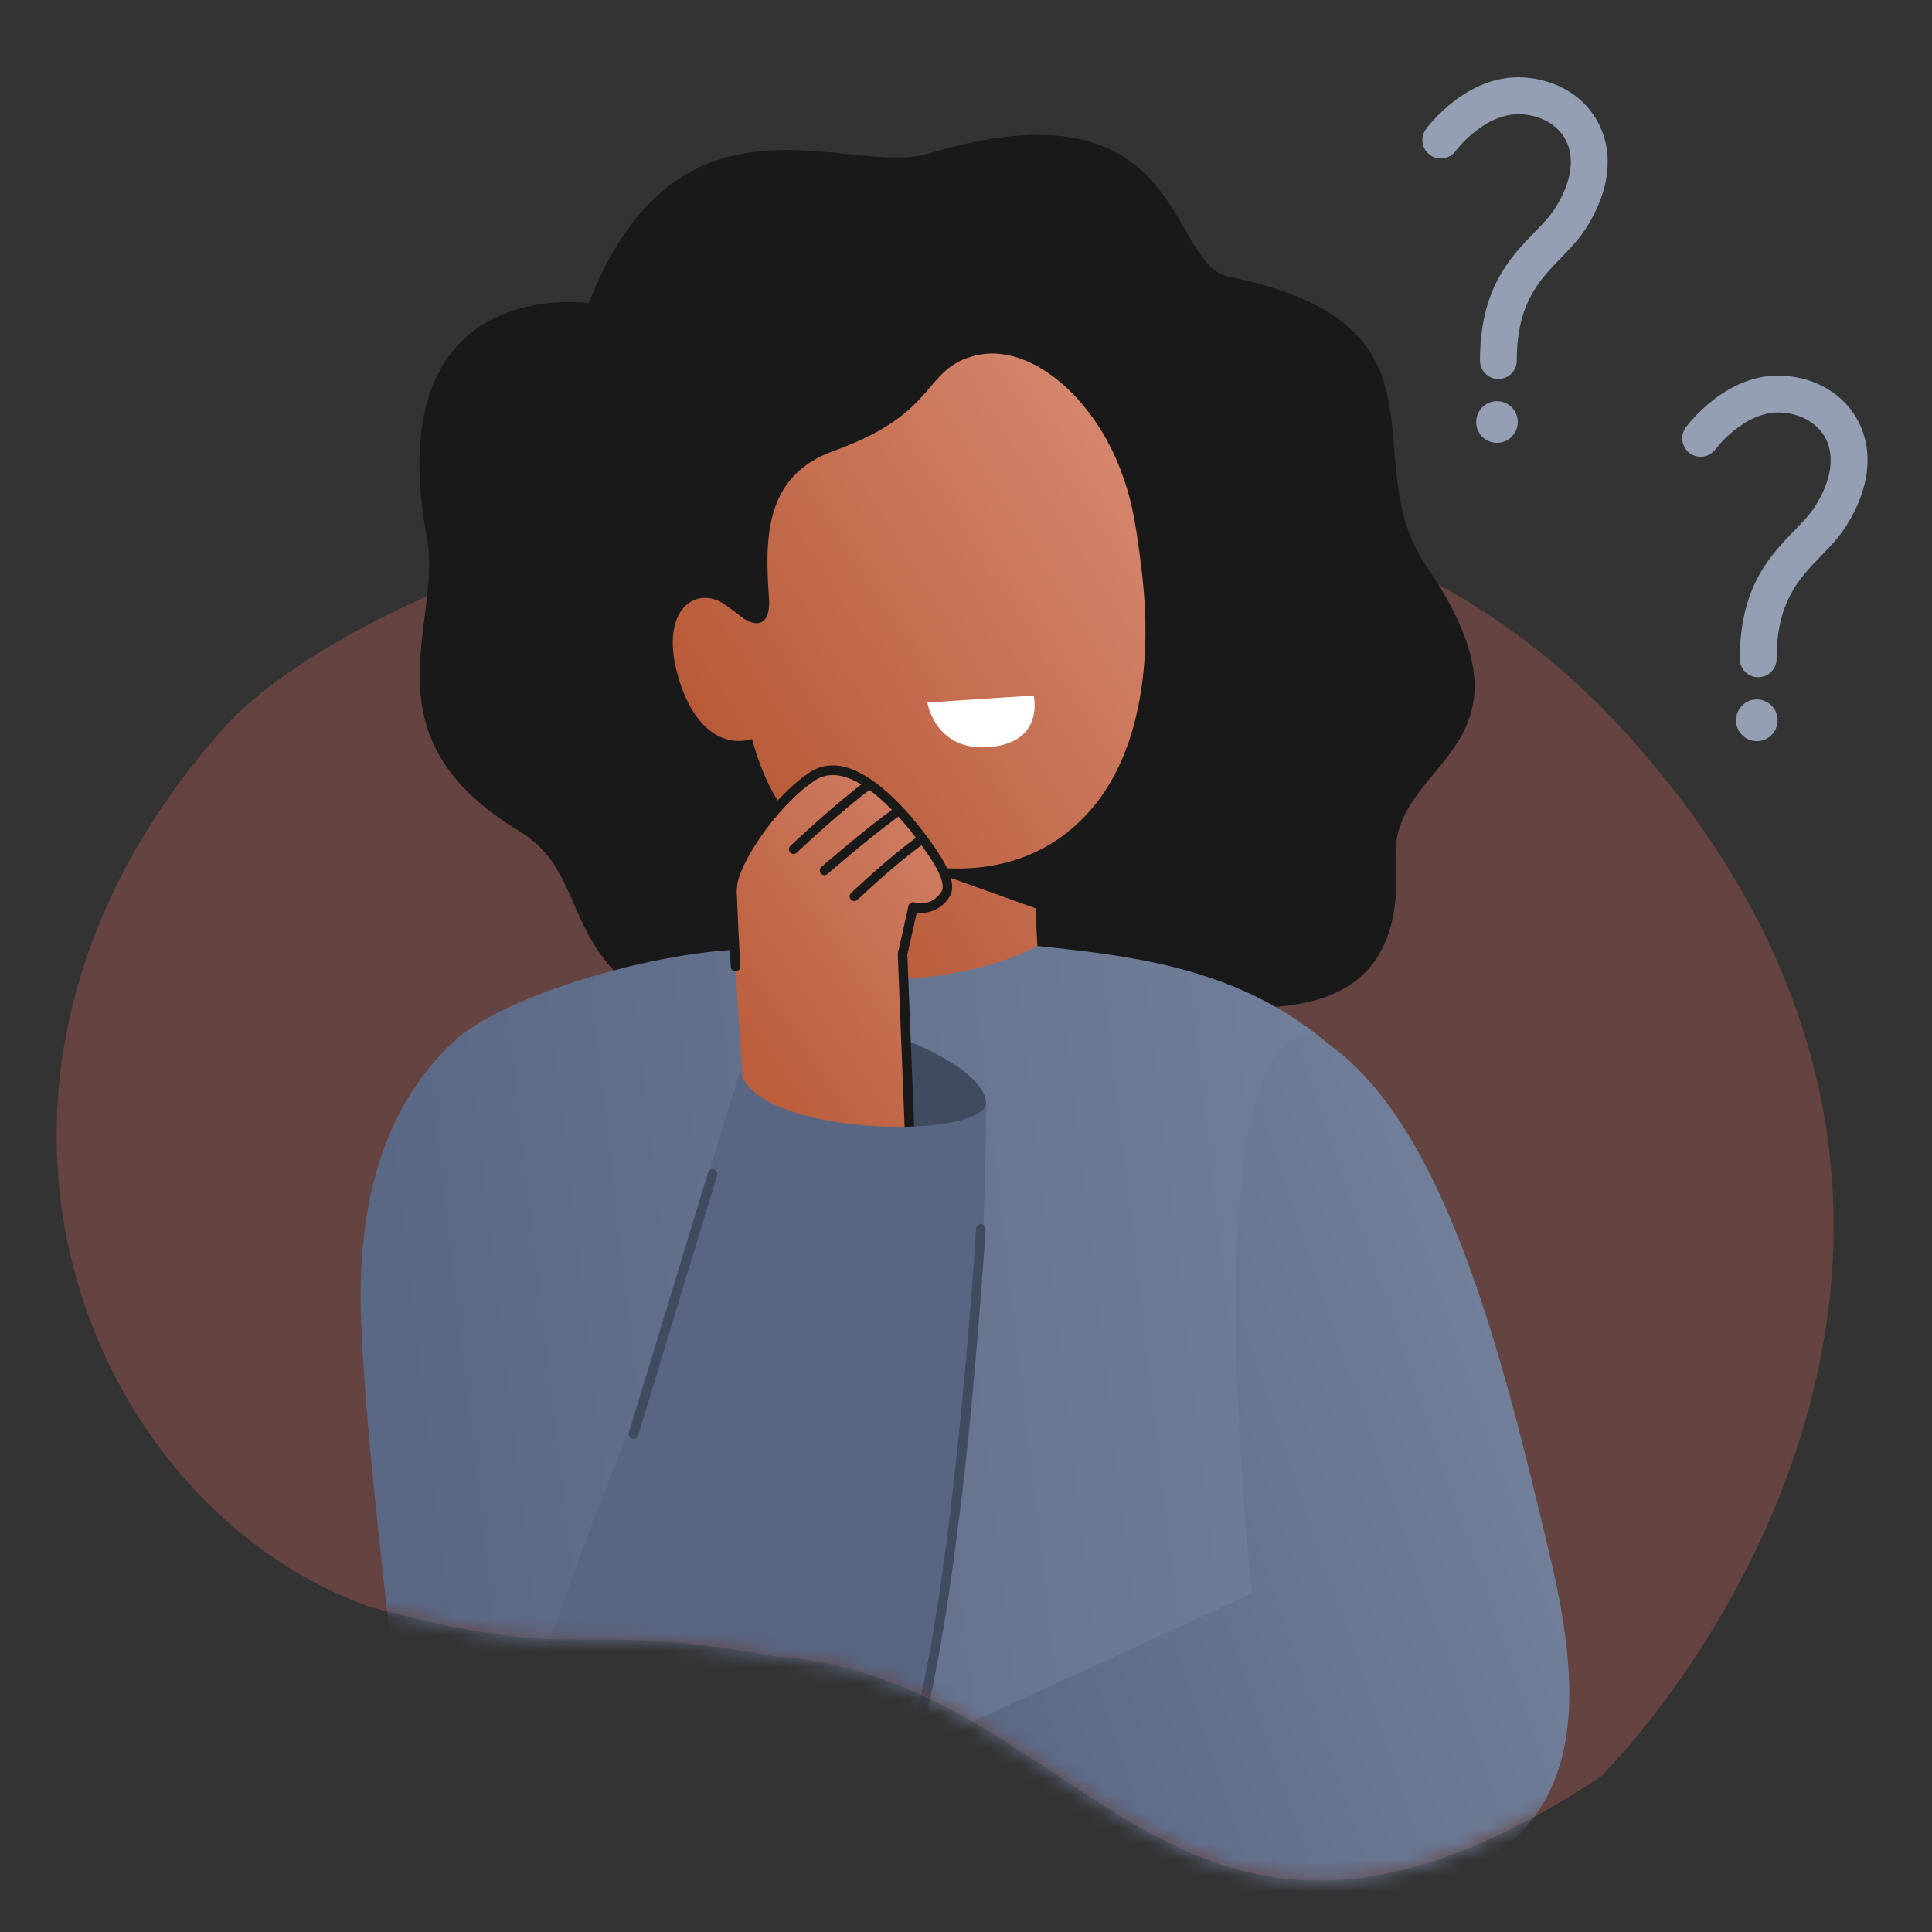 <svg width="120" height="120" viewBox="0 0 120 120" fill="none" xmlns="http://www.w3.org/2000/svg">
<rect x="0" y="0" width="120" height="120" fill="#333333" stroke="none"/>
<g clip-path="url(#clip0_3098_15787)">
<path d="M99.423 110.36C72.757 127.871 67.878 104.315 48.108 102.873C35.142 100.516 36.601 103.512 22.897 99.777C5.359 93.496 -5.664 67.26 13.873 45.244C24.509 33.331 74.995 17.108 100.768 45.292C126.541 73.477 107.845 101.659 99.423 110.36Z" fill="#FC766A" fill-opacity="0.25"/>
<path d="M36.57 18.826C36.57 18.826 23.443 16.893 26.519 33.43C27.512 38.769 22.43 45.692 32.257 51.626C37.877 55.02 33.082 62.231 49.601 65.242C56.002 66.409 62.203 63.938 63.407 62.874C67.819 58.97 87.768 69.193 86.694 53.362C86.269 47.111 96.492 46.71 88.573 35.123C84.013 28.452 90.953 20.166 76.273 17.17C72.477 16.395 73.72 4.717 57.664 9.541C52.698 11.033 42.202 4.521 36.569 18.826H36.57Z" fill="#191919"/>
<path d="M42.078 41.875C42.918 44.958 44.679 46.47 46.714 45.906C46.962 46.876 47.587 48.79 48.663 50.263L45.711 62.372C56.324 69.868 64.642 62.84 64.642 62.84L64.313 56.415L56.648 53.668C61.028 54.501 64.11 53.335 66.037 51.895C69.04 49.651 70.35 46.272 70.875 42.896C70.948 42.426 71.005 41.956 71.046 41.485C71.082 41.082 71.106 40.68 71.123 40.278C71.157 39.513 71.152 38.755 71.122 38.02C71.101 37.516 71.069 37.022 71.025 36.541C70.997 36.198 70.963 35.865 70.924 35.539C70.497 31.896 70.178 30.724 69.608 29.209C67.888 24.639 63.956 21.272 60.617 22.076C57.236 22.892 58.43 25.623 51.796 28.003C47.592 29.513 47.472 33.187 47.763 37.118C47.839 38.149 47.551 38.648 47.084 38.704C46.768 38.743 46.374 38.576 45.956 38.24C45.692 38.036 45.395 37.809 45.042 37.56C43.274 36.325 40.966 37.791 42.077 41.873L42.078 41.875Z" fill="url(#paint0_linear_3098_15787)"/>
<path d="M57.6 43.635L64.199 43.2C64.199 43.2 64.916 46.088 61.498 46.4C58.08 46.712 57.6 43.635 57.6 43.635Z" fill="white"/>
<mask id="mask0_3098_15787" style="mask-type:alpha" maskUnits="userSpaceOnUse" x="3" y="29" width="111" height="88">
<path d="M99.424 110.36C72.758 127.871 67.879 104.315 48.109 102.873C35.142 100.516 36.602 103.512 22.898 99.777C5.36 93.496 -5.663 67.26 13.874 45.244C24.51 33.331 74.996 17.108 100.769 45.292C126.542 73.477 107.846 101.659 99.424 110.36Z" fill="#FC766A"/>
</mask>
<g mask="url(#mask0_3098_15787)">
<path d="M87.605 70.882C81.272 60.687 72.649 59.617 64.458 58.76C59.744 61.138 52.175 61.746 46.654 58.968C41.228 58.951 31.336 61.727 28.171 64.699C25.103 67.58 22.039 72.626 22.434 82.138C22.705 88.63 23.619 96.078 24.61 105.326C25.428 112.944 29.553 117.284 41.819 116.095L31.928 105.789L29.822 118.801C50.466 121.807 76.207 119.178 80.708 118.348L78.615 99.844L87.606 70.881L87.605 70.882Z" fill="url(#paint1_linear_3098_15787)"/>
<path d="M77.767 98.978L51.413 111.059C55.375 111.548 55.943 124.58 53.681 125.6C54.925 125.6 74.378 122.451 88.51 117.443C97.782 114.158 98.793 107.321 96.312 96.825C93.259 83.911 89.527 68.731 81.499 64.199C73.861 64.061 77.767 98.978 77.767 98.978Z" fill="url(#paint2_linear_3098_15787)"/>
<path d="M61.248 68.572C61.232 65.045 47.022 61.046 47.55 64.255C50.277 72.587 60.154 77.446 61.248 68.572Z" fill="#414B60"/>
<path d="M50.397 48.264C47.928 49.956 45.549 53.637 45.487 55.058C45.451 55.271 45.467 55.461 45.472 55.629C45.659 60.879 46.328 69.713 46.328 69.713C50.716 74.097 57.992 74.297 56.564 72.041L56.059 59.262C56.059 59.262 56.388 57.838 56.712 56.339C57.471 56.563 58.319 56.241 58.741 55.513C59.234 54.661 57.896 52.779 56.466 51.033C56.464 51.03 56.461 51.028 56.459 51.026C53.812 47.957 51.832 47.279 50.396 48.265L50.397 48.264Z" fill="url(#paint3_linear_3098_15787)"/>
<path d="M56.63 72.33C56.613 72.334 56.595 72.336 56.577 72.337C56.413 72.344 56.275 72.216 56.268 72.052L55.763 59.272C55.763 59.246 55.764 59.219 55.77 59.193C55.774 59.178 56.103 57.753 56.424 56.273C56.441 56.193 56.492 56.123 56.563 56.081C56.634 56.039 56.719 56.028 56.798 56.051C57.446 56.243 58.139 55.959 58.485 55.361C58.8 54.818 58.043 53.424 56.237 51.218C53.863 48.467 51.955 47.555 50.565 48.508C48.098 50.199 45.841 53.794 45.784 55.069C45.784 55.081 45.782 55.094 45.78 55.106C45.754 55.257 45.761 55.401 45.766 55.539L45.77 55.616C45.813 56.814 45.884 58.298 45.981 60.025C45.99 60.19 45.864 60.329 45.702 60.339C45.538 60.348 45.398 60.224 45.389 60.059C45.29 58.326 45.219 56.839 45.176 55.637L45.173 55.564C45.166 55.415 45.158 55.23 45.191 55.024C45.279 53.439 47.772 49.7 50.228 48.017C51.909 46.865 54.08 47.811 56.684 50.829C58.786 53.394 59.475 54.835 58.998 55.659C58.569 56.401 57.754 56.797 56.94 56.688C56.668 57.927 56.408 59.066 56.356 59.288L56.861 72.028C56.866 72.174 56.767 72.3 56.629 72.33H56.63Z" fill="#191919"/>
<path d="M54.243 48.788C54.231 48.862 54.192 48.932 54.126 48.979C52.383 50.239 49.509 52.941 49.488 52.963C49.372 53.073 49.189 53.069 49.078 52.953C48.969 52.837 48.973 52.654 49.089 52.544C49.111 52.522 52.012 49.792 53.788 48.509C53.918 48.415 54.098 48.444 54.192 48.574C54.238 48.639 54.254 48.716 54.243 48.788Z" fill="#191919"/>
<path d="M55.916 50.531C55.905 50.604 55.866 50.675 55.8 50.721C54.056 51.981 51.427 54.257 51.406 54.278C51.29 54.388 51.107 54.385 50.996 54.268C50.887 54.152 50.891 53.969 51.007 53.859C51.029 53.837 53.685 51.534 55.462 50.251C55.592 50.157 55.772 50.186 55.866 50.316C55.912 50.381 55.928 50.458 55.916 50.531Z" fill="#191919"/>
<path d="M57.345 52.321C57.333 52.394 57.294 52.465 57.228 52.511C55.484 53.771 53.286 55.865 53.264 55.886C53.148 55.996 52.965 55.992 52.854 55.876C52.745 55.76 52.749 55.577 52.864 55.467C52.887 55.445 55.114 53.323 56.889 52.041C57.019 51.947 57.199 51.976 57.293 52.107C57.339 52.171 57.355 52.248 57.344 52.321H57.345Z" fill="#191919"/>
<path d="M31.856 115.517C34.005 115.63 52.55 124.24 57.812 103.577C61.317 89.81 61.249 68.573 61.249 68.573C60.702 70.87 46.753 70.512 45.992 66.489L39.021 88.954C39.021 88.954 28.208 115.326 31.856 115.517Z" fill="#586683"/>
<path d="M39.424 89.368C39.374 89.381 39.319 89.38 39.266 89.365C39.109 89.317 39.021 89.15 39.069 88.994L43.975 72.833C44.023 72.675 44.189 72.587 44.345 72.636C44.501 72.683 44.59 72.85 44.542 73.007L39.636 89.167C39.605 89.27 39.522 89.344 39.424 89.369L39.424 89.368Z" fill="#414B60"/>
<path d="M61.219 76.346C61.203 76.596 59.664 101.366 56.665 109.443C56.576 109.684 56.482 109.917 56.383 110.143C54.439 114.649 50.859 116.527 48.131 117.311C47.973 117.355 47.816 117.398 47.661 117.437C46.275 117.788 45.011 117.911 44.06 117.941C43.035 117.974 42.373 117.901 42.32 117.895C42.157 117.877 42.041 117.729 42.059 117.566C42.078 117.403 42.225 117.286 42.388 117.304C42.403 117.306 43.207 117.393 44.428 117.326C45.409 117.271 46.66 117.116 47.988 116.732C51.462 115.731 53.989 113.672 55.518 110.604C55.736 110.168 55.933 109.711 56.109 109.235C59.079 101.24 60.612 76.557 60.627 76.309C60.637 76.146 60.778 76.019 60.941 76.03C61.105 76.04 61.23 76.182 61.22 76.345L61.219 76.346Z" fill="#414B60"/>
</g>
<path d="M93.067 23.541C92.435 23.541 91.924 23.028 91.924 22.396C91.924 17.921 93.807 15.979 95.32 14.419C95.829 13.895 96.268 13.442 96.582 12.948C97.597 11.357 97.838 9.855 97.262 8.719C96.787 7.782 95.757 7.176 94.506 7.099C92.224 6.958 90.43 9.354 90.412 9.378C90.038 9.886 89.323 9.997 88.815 9.623C88.307 9.25 88.194 8.536 88.565 8.027C88.666 7.886 91.108 4.589 94.646 4.812C96.713 4.94 98.454 6.012 99.299 7.681C100.257 9.571 99.977 11.879 98.507 14.182C98.067 14.872 97.502 15.454 96.957 16.015C95.606 17.41 94.209 18.851 94.209 22.396C94.209 23.029 93.696 23.541 93.065 23.541H93.067Z" fill="#949FB4"/>
<path d="M94.272 26.213C94.272 26.928 93.693 27.508 92.98 27.508C92.266 27.508 91.687 26.928 91.687 26.213C91.687 25.498 92.266 24.919 92.98 24.919C93.693 24.919 94.272 25.498 94.272 26.213Z" fill="#949FB4"/>
<path d="M109.207 42.068C108.575 42.068 108.064 41.555 108.064 40.923C108.064 36.448 109.947 34.506 111.46 32.946C111.969 32.422 112.407 31.968 112.722 31.474C113.737 29.884 113.978 28.382 113.401 27.246C112.926 26.309 111.896 25.703 110.646 25.626C108.364 25.485 106.57 27.881 106.552 27.905C106.178 28.412 105.463 28.523 104.954 28.15C104.447 27.777 104.333 27.063 104.704 26.553C104.806 26.413 107.247 23.116 110.786 23.338C112.853 23.466 114.593 24.539 115.439 26.208C116.397 28.098 116.116 30.406 114.646 32.709C114.206 33.399 113.642 33.98 113.097 34.542C111.746 35.937 110.348 37.378 110.348 40.923C110.348 41.556 109.836 42.068 109.205 42.068H109.207Z" fill="#949FB4"/>
<path d="M110.412 44.74C110.412 45.455 109.833 46.035 109.119 46.035C108.406 46.035 107.827 45.455 107.827 44.74C107.827 44.025 108.406 43.445 109.119 43.445C109.833 43.445 110.412 44.025 110.412 44.74Z" fill="#949FB4"/>
</g>
<defs>
<linearGradient id="paint0_linear_3098_15787" x1="73.2" y1="9.6" x2="29.865" y2="37.281" gradientUnits="userSpaceOnUse">
<stop stop-color="#E09883"/>
<stop offset="1" stop-color="#B2502B"/>
</linearGradient>
<linearGradient id="paint1_linear_3098_15787" x1="102.8" y1="46.8" x2="21.469" y2="56.284" gradientUnits="userSpaceOnUse">
<stop stop-color="#7A87A1"/>
<stop offset="1" stop-color="#5A6885"/>
</linearGradient>
<linearGradient id="paint2_linear_3098_15787" x1="101.6" y1="64" x2="50.084" y2="81.653" gradientUnits="userSpaceOnUse">
<stop stop-color="#7A87A1"/>
<stop offset="1" stop-color="#5A6885"/>
</linearGradient>
<linearGradient id="paint3_linear_3098_15787" x1="56.399" y1="42" x2="38.492" y2="54.466" gradientUnits="userSpaceOnUse">
<stop stop-color="#D4846B"/>
<stop offset="1" stop-color="#BB5E3C"/>
</linearGradient>
<clipPath id="clip0_3098_15787">
<rect width="120" height="120" fill="white"/>
</clipPath>
</defs>
</svg>